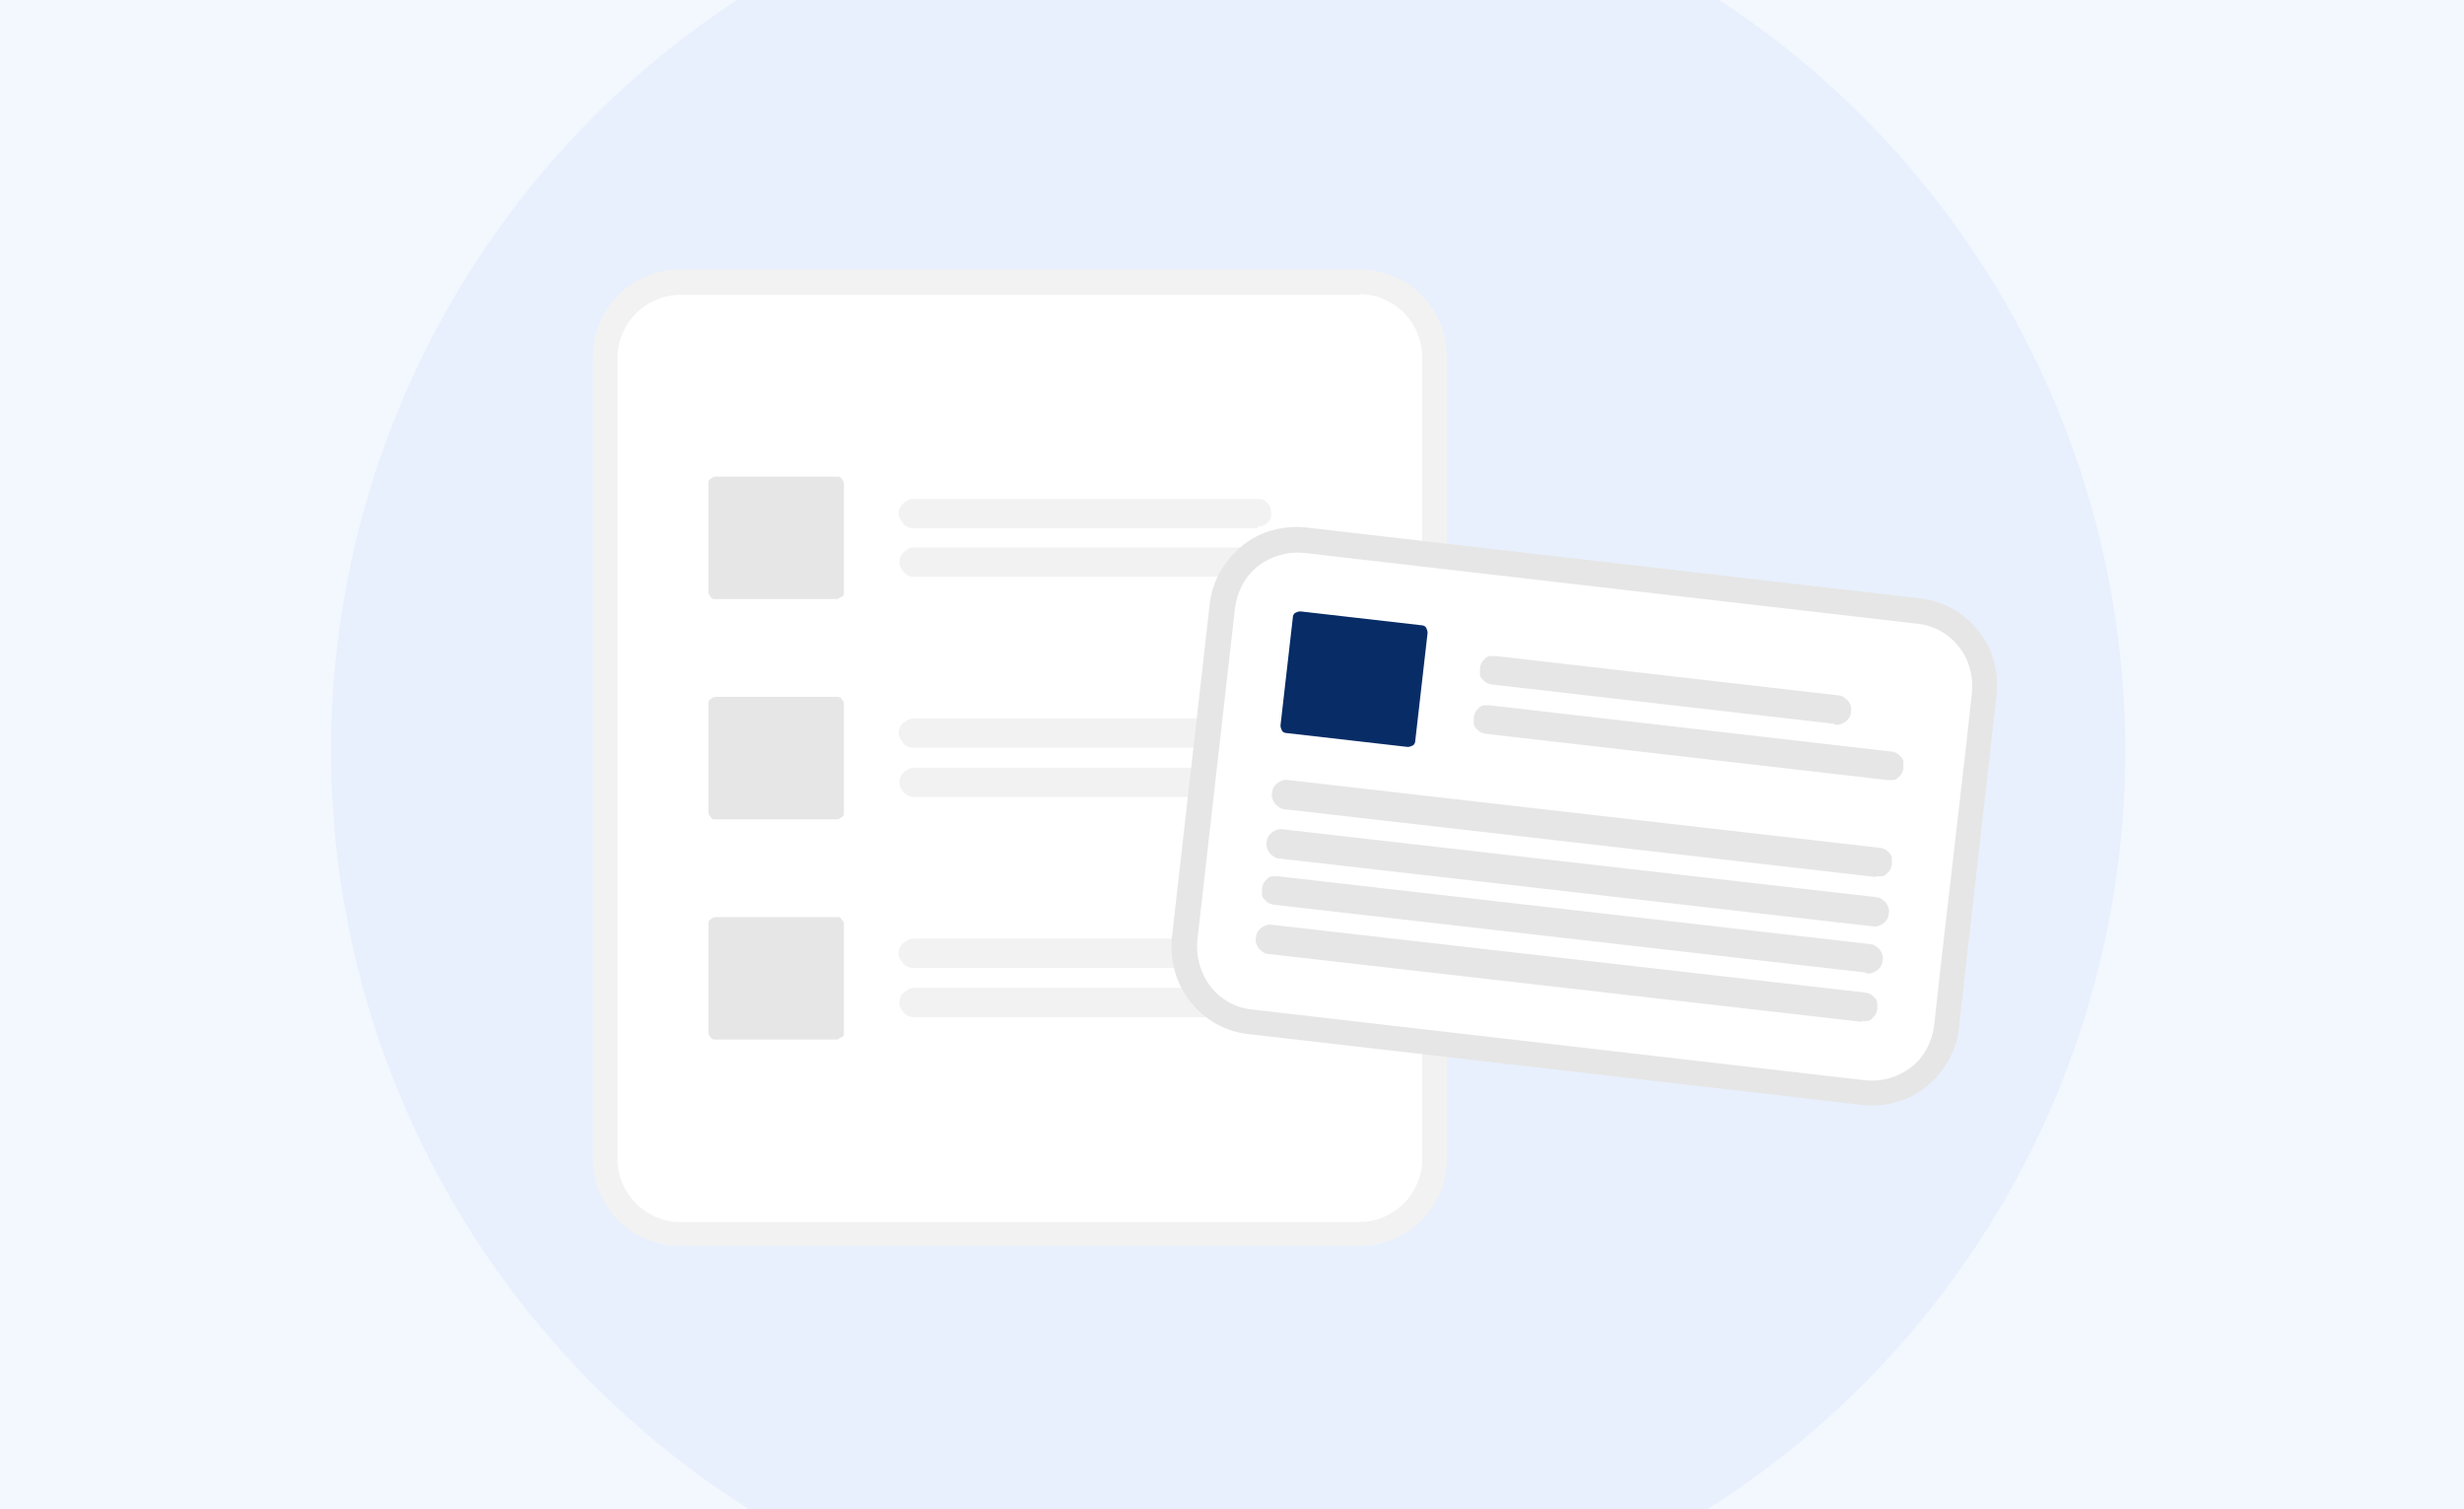 <svg xmlns="http://www.w3.org/2000/svg" xmlns:xlink="http://www.w3.org/1999/xlink" id="Layer_1" data-name="Layer 1" viewBox="0 0 320 196"><defs><style>      .cls-1 {        fill: #072c66;      }      .cls-1, .cls-2, .cls-3, .cls-4, .cls-5, .cls-6 {        stroke-width: 0px;      }      .cls-2 {        fill: #f2f2f2;      }      .cls-3 {        fill: none;      }      .cls-7 {        clip-path: url(#clippath-1);      }      .cls-4 {        fill: #e6e6e6;      }      .cls-5 {        fill: #88b3f6;        isolation: isolate;        opacity: .1;      }      .cls-8 {        clip-path: url(#clippath);      }      .cls-6 {        fill: #fff;      }    </style><clipPath id="clippath"><rect class="cls-3" width="320" height="196"></rect></clipPath><clipPath id="clippath-1"><rect class="cls-3" x="77" y="35" width="198" height="151"></rect></clipPath></defs><g class="cls-8"><g><rect class="cls-6" width="320" height="196"></rect><circle class="cls-5" cx="162.5" cy="97.5" r="196.5"></circle><circle class="cls-5" cx="159.5" cy="97.5" r="116.5"></circle><g class="cls-7"><g><path class="cls-2" d="M176.6,35h-88.3c-3,0-5.9,1.2-8,3.3-2.1,2.1-3.3,5-3.3,8v104.2c0,3,1.2,5.9,3.3,8s5,3.3,8,3.3h88.3c3,0,5.9-1.2,8-3.3,2.1-2.1,3.3-5,3.3-8V46.3c0-3-1.2-5.9-3.3-8-2.1-2.1-5-3.3-8-3.3Z"></path><path class="cls-6" d="M176.6,38.3h-88.3c-2.1,0-4.2.9-5.7,2.4-1.5,1.5-2.4,3.6-2.4,5.7v104.2c0,2.1.9,4.2,2.4,5.7,1.5,1.5,3.6,2.4,5.7,2.4h88.3c2.1,0,4.2-.9,5.7-2.4,1.5-1.5,2.4-3.6,2.4-5.7V46.3c0-2.1-.9-4.2-2.4-5.7-1.5-1.5-3.6-2.4-5.7-2.4Z"></path><path class="cls-2" d="M163.3,68.6h-44.7c-.5,0-1-.2-1.3-.6s-.6-.8-.6-1.3.2-1,.6-1.3c.4-.4.8-.6,1.3-.6h44.7c.2,0,.5,0,.7.1.2,0,.4.2.6.4.2.2.3.4.4.6,0,.2.1.5.1.7s0,.5-.1.7c0,.2-.2.4-.4.6-.2.2-.4.3-.6.4-.2,0-.5.1-.7.1Z"></path><path class="cls-2" d="M171.1,74.9h-52.4c-.5,0-1-.2-1.3-.6-.4-.4-.6-.8-.6-1.3s.2-1,.6-1.3c.4-.4.8-.6,1.3-.6h52.4c.5,0,1,.2,1.3.6.4.4.6.8.6,1.3s-.2,1-.6,1.3c-.4.4-.8.6-1.3.6Z"></path><path class="cls-2" d="M163.3,97.1h-44.7c-.5,0-1-.2-1.3-.6s-.6-.8-.6-1.3.2-1,.6-1.3.8-.6,1.3-.6h44.7c.2,0,.5,0,.7.1.2,0,.4.2.6.4.2.2.3.4.4.6,0,.2.1.5.1.7s0,.5-.1.7c0,.2-.2.4-.4.6-.2.2-.4.3-.6.4-.2,0-.5.1-.7.1Z"></path><path class="cls-2" d="M171.1,103.5h-52.4c-.5,0-1-.2-1.3-.6-.4-.4-.6-.8-.6-1.3s.2-1,.6-1.3c.4-.4.8-.6,1.3-.6h52.4c.5,0,1,.2,1.3.6.4.4.6.8.6,1.3s-.2,1-.6,1.3c-.4.4-.8.6-1.3.6Z"></path><path class="cls-2" d="M163.3,125.7h-44.7c-.5,0-1-.2-1.3-.6-.4-.4-.6-.8-.6-1.3s.2-1,.6-1.3c.4-.4.8-.6,1.3-.6h44.7c.2,0,.5,0,.7.1.2,0,.4.2.6.4.2.2.3.4.4.6,0,.2.1.5.1.7s0,.5-.1.7c0,.2-.2.4-.4.6-.2.2-.4.3-.6.4-.2,0-.5.1-.7.1Z"></path><path class="cls-2" d="M171.1,132.1h-52.4c-.5,0-1-.2-1.3-.6-.4-.4-.6-.8-.6-1.3s.2-1,.6-1.3c.4-.4.8-.6,1.3-.6h52.4c.5,0,1,.2,1.3.6.4.4.6.8.6,1.3s-.2,1-.6,1.3c-.4.4-.8.6-1.3.6Z"></path><path class="cls-4" d="M108.7,77.8h-15.8c-.2,0-.5,0-.6-.3-.2-.2-.3-.4-.3-.6v-14.1c0-.2,0-.5.3-.6.2-.2.4-.3.6-.3h15.8c.2,0,.5,0,.6.3.2.2.3.4.3.6v14.1c0,.2,0,.5-.3.6s-.4.3-.6.3Z"></path><path class="cls-4" d="M108.7,106.4h-15.8c-.2,0-.5,0-.6-.3-.2-.2-.3-.4-.3-.6v-14.1c0-.2,0-.5.3-.6.2-.2.4-.3.6-.3h15.8c.2,0,.5,0,.6.3.2.2.3.4.3.6v14.1c0,.2,0,.5-.3.6-.2.2-.4.3-.6.3Z"></path><path class="cls-4" d="M108.7,135h-15.8c-.2,0-.5,0-.6-.3-.2-.2-.3-.4-.3-.6v-14.1c0-.2,0-.5.3-.6.2-.2.4-.3.6-.3h15.8c.2,0,.5,0,.6.3.2.2.3.4.3.6v14.1c0,.2,0,.5-.3.6s-.4.3-.6.3Z"></path><path class="cls-4" d="M254.4,133.5l.7-6.2,3.5-30.9.7-6.2c.3-3-.5-6-2.4-8.3-1.9-2.4-4.6-3.9-7.6-4.2l-79.7-9.2c-3-.3-6,.5-8.3,2.4-2.3,1.9-3.9,4.6-4.2,7.6h0s-4.9,43.2-4.9,43.2h0c-.3,3,.5,6,2.4,8.4,1.9,2.4,4.6,3.9,7.6,4.2l79.7,9.2c3,.3,6-.5,8.3-2.4,2.3-1.9,3.9-4.6,4.2-7.6Z"></path><path class="cls-6" d="M251.2,133.1l.8-7.3,3.3-28.6.8-7.3c.2-2.1-.4-4.3-1.7-5.9-1.3-1.7-3.3-2.8-5.4-3l-79.7-9.2c-2.1-.2-4.2.4-5.9,1.7-1.7,1.3-2.7,3.3-3,5.4h0s-4.9,43.2-4.9,43.2h0c-.2,2.1.4,4.3,1.7,6,1.3,1.7,3.3,2.8,5.4,3l79.7,9.2c2.1.2,4.2-.4,5.9-1.7,1.7-1.3,2.7-3.3,3-5.4Z"></path><path class="cls-4" d="M238.2,94l-44.4-5.1c-.2,0-.5-.1-.7-.2s-.4-.3-.6-.5c-.2-.2-.3-.4-.3-.7,0-.2,0-.5,0-.7,0-.2.1-.5.2-.7.1-.2.3-.4.5-.6.2-.2.4-.3.7-.3.2,0,.5,0,.7,0l44.4,5.1c.5,0,.9.3,1.3.7.3.4.5.9.4,1.4,0,.5-.3,1-.7,1.3-.4.3-.9.5-1.4.4Z"></path><path class="cls-4" d="M245.1,101.3l-52.1-6c-.2,0-.5-.1-.7-.2-.2-.1-.4-.3-.6-.5-.2-.2-.3-.4-.3-.7,0-.2,0-.5,0-.7,0-.2.1-.5.2-.7.1-.2.3-.4.5-.6.2-.2.4-.3.7-.3.2,0,.5,0,.7,0l52.1,6c.2,0,.5.1.7.2s.4.3.6.5c.2.2.3.4.3.7,0,.2,0,.5,0,.7,0,.2-.1.5-.2.7-.1.2-.3.4-.5.6-.2.2-.4.3-.7.3-.2,0-.5,0-.7,0Z"></path><path class="cls-4" d="M243.7,113.9l-76.8-8.8c-.5,0-.9-.3-1.3-.7-.3-.4-.5-.9-.4-1.4,0-.5.3-1,.7-1.3.4-.3.9-.5,1.4-.4l76.8,8.8c.2,0,.5.1.7.2.2.1.4.3.6.5.2.2.3.4.3.7,0,.2,0,.5,0,.7,0,.2-.1.5-.2.7-.1.2-.3.4-.5.6-.2.2-.4.3-.7.3-.2,0-.5,0-.7,0Z"></path><path class="cls-4" d="M243.2,120.3l-77-8.8c-.5,0-.9-.3-1.3-.7-.3-.4-.5-.9-.4-1.4,0-.5.3-1,.7-1.3.4-.3.9-.5,1.4-.4l77,8.8c.5,0,.9.3,1.3.7.3.4.5.9.4,1.4,0,.5-.3,1-.7,1.3-.4.3-.9.5-1.4.4Z"></path><path class="cls-4" d="M242.3,126.3l-76.8-8.8c-.2,0-.5-.1-.7-.2-.2-.1-.4-.3-.6-.5-.2-.2-.3-.4-.3-.7s0-.5,0-.7c0-.2.1-.5.2-.7.1-.2.3-.4.5-.6.2-.2.4-.3.7-.3.2,0,.5,0,.7,0l76.8,8.8c.5,0,.9.3,1.3.7.3.4.5.9.4,1.4,0,.5-.3,1-.7,1.3-.4.3-.9.5-1.4.4Z"></path><path class="cls-4" d="M241.8,132.7l-77-8.8c-.5,0-.9-.3-1.3-.7-.3-.4-.5-.9-.4-1.4,0-.5.3-1,.7-1.3.4-.3.9-.5,1.4-.4l77,8.8c.2,0,.5.1.7.2.2.1.4.3.6.5.2.2.3.4.3.7,0,.2,0,.5,0,.7,0,.2-.1.5-.2.7-.1.2-.3.4-.5.6-.2.2-.4.3-.7.3-.2,0-.5,0-.7,0Z"></path><path class="cls-1" d="M182.8,97l-15.7-1.8c-.2,0-.5-.1-.6-.3-.1-.2-.2-.4-.2-.7l1.6-14c0-.2.1-.5.3-.6.2-.1.4-.2.7-.2l15.7,1.8c.2,0,.5.1.6.3.1.2.2.4.2.7l-1.6,14c0,.2-.1.5-.3.6-.2.1-.4.2-.7.2Z"></path></g></g></g></g></svg>